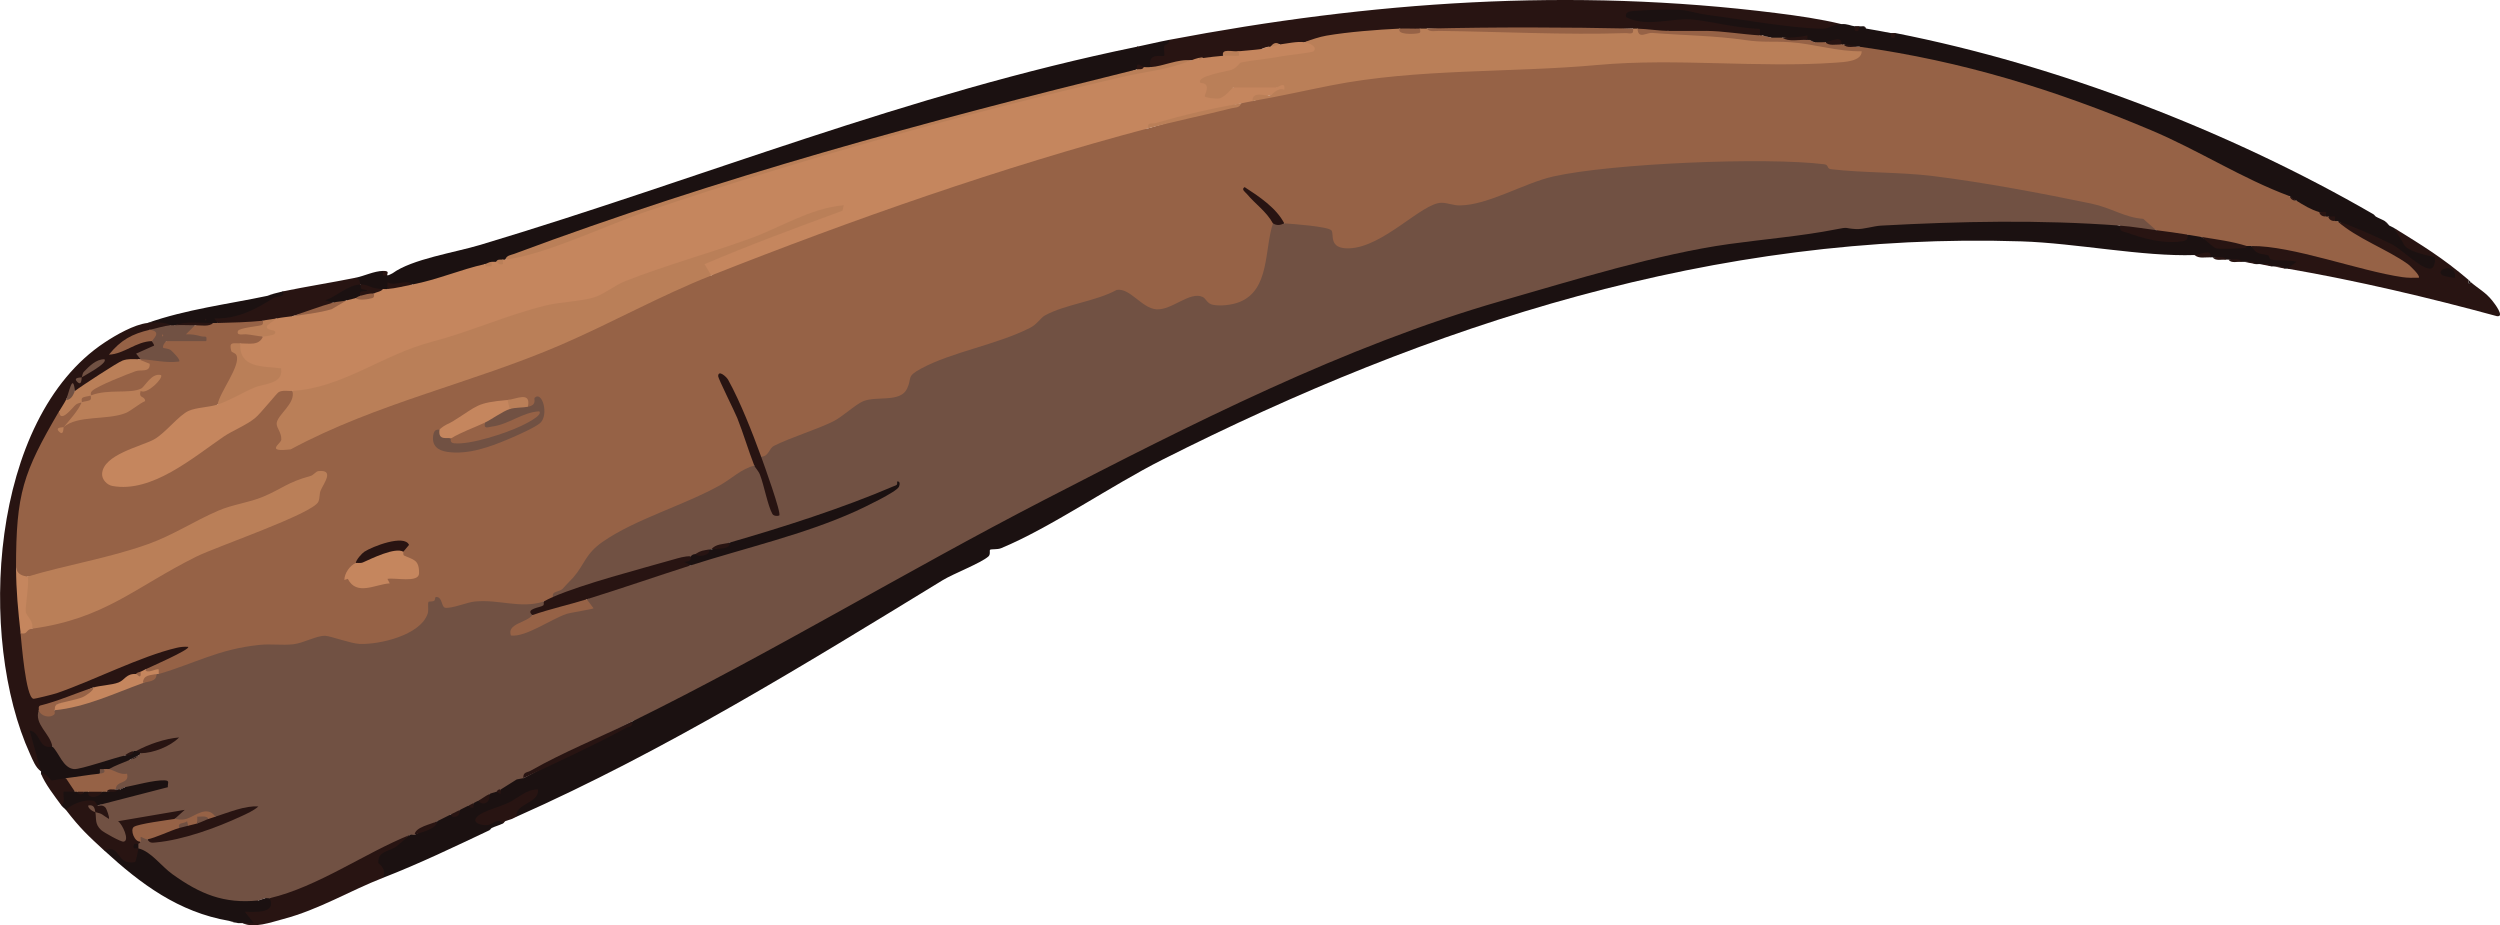 <?xml version="1.0" encoding="utf-8"?>
<!-- Generator: Adobe Illustrator 29.1.0, SVG Export Plug-In . SVG Version: 9.03 Build 55587)  -->
<svg version="1.1" baseProfile="tiny" id="Layer_1" xmlns="http://www.w3.org/2000/svg" xmlns:xlink="http://www.w3.org/1999/xlink"
	 x="0px" y="0px" viewBox="0 0 1103.97 408.59" overflow="visible" xml:space="preserve">
<g>
	<path fill="#1B1111" d="M936.1,99.63c7.99,3.44,21.25,7.33,30,4c2.27-1.62,4.37-1.25,6,1c6.15,3.53,13.1,4.21,20,4
		c0.56-1.91,1.44-1.91,2,0c5.68,2.78,11.53,4.29,17.57,4.52c6.14,0.91,3.95,5.84-1.57,5.48c-0.32-0.06-0.68,0.06-1,0
		c-1.55-0.72-3.22-1.06-5-1c-0.32-0.05-0.68,0.05-1,0c-1.55-0.72-3.22-1.06-5-1c-0.64-0.1-1.36,0.1-2,0c-1.55-0.72-3.22-1.05-5-1
		c-0.33-0.04-0.67,0.04-1,0l-6-1c-0.33-0.01-0.67,0.01-1,0l-6-1c-0.33-0.01-0.67,0.01-1,0c-1.37-0.86-3.7-1.19-7-1
		c-22.9,0.76-52.35-5.27-76.46-6.04c-134.99-4.34-260.81,36.57-379.56,96.52c-22.18,11.2-49.49,30.09-71.03,38.98
		c-1.63,0.67-4.39,0.29-4.85,0.7c-0.35,0.31,0.31,2.02-0.72,2.93c-3.37,2.99-15.43,7.57-20.27,10.53
		c-61.25,37.43-122.25,75.11-188.11,104.39c-3.55-0.97-1.22-4.22,1.11-5.97c11.37-7.21,0.95-1.28-3.9,1.67
		c-6.82,2.28-22.35,8.83-4.22,4.36c1.66,0.22,1.69,1.42,1.01,2.94c-1.71,0.82-3.55,1.31-5,2l-1,1c-15.72,7.42-30.79,14.69-47,21
		c-5.97-8.24-4.76-10.98,5.1-14.68l6.9-4.32c0.49-2.65,1.33-2.57,2,0c3.38-1.91,6.71-3.91,10-6c1.08-2.73,3.17-3.77,6-3
		c2.14,0.38,2.78-0.24,4-2c0.4-2.38,1.85-3.1,4-2l2-1c-0.28-2.01,0.56-2.43,2-1c2.94,0.12,3.54-0.55,5-3c0.19-2.9,1.44-3.45,3-1l2-1
		c-2.2-1.81,4.51-5.67,6.3-6.26c1.83-0.6,2.82-0.85,3.7,1.26c16.3-8.48,32.3-16.81,48-25c3.49-2.82,7.05-5.6,11.01-7.73
		c54.71-29.45,109.41-58.92,163.94-88.72C591.31,146.44,740.2,92.21,894.82,95.95C909.07,95.19,922.83,96.42,936.1,99.63z"/>
	<path fill="#1B1111" d="M159.1,125.63c4.54,1.56,4.54,3.22,0,5c0.05,1.2-0.93,1.15-2,1c-0.59,2.95-2.08,3.29-4,1
		c-2.37,1.38-4.37,1.72-6,1c-3.76,0.39-6.39,0.58-3.11-3.3C145.17,128.94,157.88,121.93,159.1,125.63z"/>
	<path fill="#1B1111" d="M516.1,17.63c2.91,0.21,2.17,2.45-0.06,3.69c0.78,5.01-1.66,5.46-5.89,5.58c-0.35,1.14-1.03,2.05-2.04,2.73
		c-0.35,1.62-2.45,1.66-3,0l-3,1l-7.01,2.59c-92.02,21.79-184.6,48.93-271.99,81.41c-0.33,0.87-0.67,0.87-1,0
		c-0.41,1.09-1.41,1.43-3,1c-0.23,1.98-1.23,1.89-2,0c-0.19,1.37-2.01,1.7-3,1l-2.68,2.7c-4.38,1.68-24.69,8.13-27.36,7.26
		c-0.68-0.22-1.33-0.57-1.96-0.96c-3.7-0.44-7.8,0.16-11,2c-0.22,2.04-1.23,1.95-2,0c-4.04,1.79-7.19,0.2-10-2
		c-2.45,0.58-2.47-1-2-3c3.72-0.75,7.98-2.9,12-3c0.7,0.55,1.37,1.22,2,2c0.09,0.08,1.82-0.66,2.24-0.96
		c8.58-6.28,27.38-9.12,38.76-12.54c98.38-29.53,188.3-66.63,290-87.5c0.39,0.3,0.39,0.3,0,0C506.77,19.68,511.36,18.54,516.1,17.63
		z"/>
	<path fill="#281412" d="M813.1,10.63c-0.45,2.67-5.75,4.01-8.39,4.06c-8.7-0.5-17.33-1.24-25.88-2.23
		c0.88,1.86,0.24,2.66-1.73,3.17c-0.29,0.53-0.62,1.01-1.07,1.27c-0.94,0.55-18.8-1.64-21.58-2.05c-0.34-0.05-0.6-0.57-0.85-1.22
		c-0.14,0.65-0.29,1.16-0.46,1.17c-5.13,0.22-11.96-0.01-16.54-1.17c-3.37,0.56-10.88,1.23-13.5-1c-0.56,1.91-1.44,1.91-2,0
		c-30.27,1.18-60.6,1.18-91,0c-1.14,2.55-1.87,2.55-3,0c-2.14,1.86-6.68,1.64-9,0l-2.39,2.12c-12.03,0.26-23.78,1.74-35.25,4.43
		l-4.36-0.55c-1.49,2.58-9.36,3.73-11,1c-1.51-0.39-2.75,0.19-4,1c-0.25,0.89-0.58,0.87-1,0l-3,1c-1.17,3.26-8.12,3.84-10,1
		l-0.52,1.03c-3.08-0.43-5.24-0.11-6.48,0.97c-2.83,2.75-5.63,3.06-9,1c-0.84,0.29-1.51,0.29-2,0c-0.45,2.72-1.02,2.92-3,1
		l-16.59,3.74c-0.66,0.29-1.11,0-1.41-0.74c-1.63-6.8,5.43-4.4,6.01-4.99c0.25-0.26-0.28-3.1,0-4.32c0.2-0.87,2.69-0.67,1.99-2.69
		C605.39,0.65,693.92-5.63,784.46,5.78C793.98,6.97,803.78,8.38,813.1,10.63z"/>
	<path fill="#1B1111" d="M777.1,15.63c0.11-3.46,0.64-2.78-2.45-3.01c-9.93-0.73-17.1-2.77-26.16-3.88
		c-10.12-1.25-20.71,3.67-30.38-1.13c-0.63-2.02,1.03-2.6,2.72-2.73c5.95-0.45,17.3-1.03,22.84-0.34c2.15,0.27,6.67,1.6,10.88,2.13
		c14.86,1.86,35.23,5.72,50.12,6.01c3.03,0.06,4.67-1.87,8.43-2.06c2.84-0.14,4.09,0.78,6,1h2c0.64,0.09,1.36-0.1,2,0l1,1
		c3.77,0.61,7.27,1.29,11,2h2c71.72,14.09,147.85,43.45,211,80l1,1c1.28,0.75,2.73,1.24,4,2l2,2c0.53,0.32,1.27,0.55,2,1
		c5.11,6.04,10.04,9.55,17.63,12.1c4.59,2.34,2.03,8.19-2.77,7.78c-12.46-8.73-25.99-16.02-39.86-22.88c-0.31,0.86-0.64,0.86-1,0
		l-3-2c-0.32,0.88-0.65,0.87-1,0l-3-2c-2.7,2.7-10.3-1.32-10-5c-1.2-0.32-2.27-0.97-3-2c-7.01-0.26-13.93-2.57-20.76-6.92
		c-25.83-14.09-52.72-25.95-80.88-35.59c-27.45-9.4-52.68-14.58-80.89-20.35c-2.67-0.55-5.11-1.83-7.47-3.13
		c-2.43,0.05-4.77-0.28-7-1c-0.19,0.88-0.52,0.85-1,0c-1.42-0.94-3.76-1.27-7-1c-1.03,1.71-3.56,1.24-5,0l-2-1
		c-0.19,0.89-0.52,0.86-1,0c-3.64-0.37-7.31-0.7-11-1c-1.23,1.4-3.76,1.39-5,0l-4-1C777.92,16.52,777.58,16.49,777.1,15.63z"/>
	<path fill="#281412" d="M65.1,142.63c3.08-0.71,6.2-1.19,9.37-1.37c0.55-0.03,0.8,1.42,0.63,2.37c-1.04,4.11-6.03,2.81-9,2
		l-1.17,2.35c-6.02,1.46-15.61,7.37-3.79,1.83c3-1.52,4.98-1.25,5.96,0.82c6.5,0.41-0.08,5.49-3.93,6.31l-1.07,1.69h-1
		c-0.77,1.68-2.98,2.54-6.61,2.59l-19.16,12.26l-2.22-0.85l-1.34-0.27c1.55-2.96,0.66-1.54-2.66,4.27c2.15,2.26-0.09,5.47-3,5
		l0.28,3.5c-12.47,19.04-18.3,39.68-17.26,62.51l-2.01,2.99c-0.01,1.65,0.7,2.95,2.04,3.96l0.59,15.27c0.9,3.44,1.6,6.73-0.63,9.77
		l2.1,0.92c0.44,8.79,1.82,17.4,4.14,25.83c15.86-4.42,31.42-10.19,46.7-17.3c19.86-9.67,33.07-4.11,8.6,5.77
		c-2.15,0.2-4.33,0.46-6.54,0.78c0.27,2.01-0.57,2.44-2,1c-0.15,1.26-0.93,1.45-2,1c-3.92,5.09-13.19,9.29-19,6
		c-7.73,4.07-15.73,7.4-24,10c2.15,4.65,4.6,9.15,7.37,13.52l-1.37,2.48c-0.31,3.58-3.87,2.23-5.92,0.2l2.47,8.89l-1.54,1.92
		c-2.41-1.59-3.69-5.08-4.86-7.64c-23.3-51.02-17.95-148.11,32.95-181.77C51.13,147.96,59.24,143.3,65.1,142.63z"/>
	<path fill="#281412" d="M1032.1,97.63c6.59,2.07,17.79,7.06,24.21,10.29c4.22,2.12,13.45,11.51,17.22,10.65
		c1.72-0.39,2.01-4.51,1.58-4.94c-0.57-0.56-12.9-2.04-14-6.51l-4-6.5c12.63,7.82,21.63,13.29,33,23c-0.22,1.77,0.11,2.11,1,1
		c2.97,2.62,6.48,4.41,9.41,8.09c0.92,1.15,5.78,7.4,2.1,6.91c-30.43-8.28-61.42-15.6-92.52-21l4-2.99
		c-3.36-1.04-8.39-0.35-11.32-1.02c-0.75-0.17-0.54-1.72-1.41-1.95c-3.35-0.9-4.69,0.07-7.28-4.03c3.43-2.29,7.99-2.51,13.69-0.68
		c18.85,4.83,37.77,9.06,56.74,12.71c-10.18-6.97-20.77-13.61-31.8-19.91L1032.1,97.63z"/>
	<path fill="#1B1111" d="M61.1,372.63c2.67,0.35,2.52,1.16,0,2c1.32-2.16,2.58-1.45,4.36-0.3c13.01,11.51,27.06,23.21,45.88,21.52
		l2.76,1.78l3-1c0.57-1.92,1.46-1.91,2,0c6.83,3.67-1.24,8.47-6.59,8.31c1.73,3.11-0.07,4-5.41,2.69c-0.65,0.02-1.35,0.05-2,0l-4-1
		c-22.21-3.82-38.97-16.29-55-31c-0.26-3.58,3.77-3.12,6.15-1.3c4.12,5.65,6.34,6.03,6.68,1.14l2.17-0.85
		C56.93,380.27,55.09,368.07,61.1,372.63z"/>
	<path fill="#281412" d="M181.1,368.63l-6.23,5.32c-3.33,2.19-8.12,1.92-7.79,7.11c0.02,0.38,3.85,2.18,2.02,6.58
		c-14.82,5.77-28.18,14.04-44.24,18.26c-5.2,1.37-12.76,4.16-17.76,1.74c1.66-0.05,3.34,0.05,5-0.01l-3.99-4.99
		c4.43-0.02,14.1,0.97,10.99-6.01l2.72-2.77c18.47-7.08,36.42-15.44,53.84-25.09C177.38,367.69,179.25,367.82,181.1,368.63z"/>
	<path fill="#281412" d="M159.1,125.63c3.71-0.22,4.34,1.99,10,2c1.3,3.04-2.23,4.51-4,2c-0.85,1.44-4.81,2.21-6,1
		c-1.1-3.17,3.01-1.37,3.01-2.5C158.18,127.45,159.88,127.69,159.1,125.63z"/>
	<path fill="#281412" d="M157.1,122.63c2.16,0.8,1.56,1.84,2,3c-5.75,0.33-10.08,5.11-15.51,7l3.51,1l-1.24,1.72l-16.76,4.28
		c-0.59,3.04-5.48,3.6-7,1c-2.82,1.86-4.82,2.2-6,1c-6.14,2.09-14.17,4.46-20,1c-6.05-2.49-0.11-4.49,4.48-4.4
		c8.44-2,17.02-6,24.52-9.6C135.7,126.46,146.5,124.78,157.1,122.63z"/>
	<path fill="#281412" d="M29.1,357.63c-1.79-6.92,15.31-6.08,14.97-4.09c-0.14,0.8-0.38,1.5-0.97,2.09c11.91-1.83,5.93,14.6-1,3
		c-1.94-2.34-1.94-2.34,0,0l1.92,1.59c-1.45,3.75,8.52,9.48,9.55,9.01c-2.48-3.88-2.78-6.78-0.9-8.71
		c0.96-1.05,27.08-5.73,28.13-4.76c3.97,3.64,0.04,5.27-3.69,5.88c0.17,0.84-0.01,1.56-0.62,2.12l-15.96,2.92l1.58,4.97
		c1.41,1.53,0.83,2.11-1,1c-0.55,0.3-1.65-0.6-2.01,0.51c-0.69,2.14,0.9,1.22,2.01,1.49c-0.16,1.1-1.03,5.96-1.58,6.06
		c-8.63,1.48-5.95-8.23-13.42-5.06C38.94,369.06,35.37,365.78,29.1,357.63z"/>
	<path fill="#1B1111" d="M18.1,340.63l-4.99-18c4.81,0.38,3.84,8.65,9.99,7l1.28-0.59c2.45,3.35,5.26,6.22,8.45,8.61l20.34-5.6
		l1.93,1.59c1.51-0.39,2.85-1.05,4-2c0.33-0.89,0.66-0.89,1,0c2-0.68,2.67-0.35,2,1c0.29,0.96-0.04,1.29-1,1l-4,2
		c-0.48,4.16-5.46,4.24-9,4c-0.66,2.56-0.99,2.41-2,0c-0.39,0.83-1.06,1.49-2,2c-3.38,3.39-10.92,4.58-15,2
		c-3.03,5.77-7.8,2.09-11-2C17.99,341.35,18.2,340.94,18.1,340.63z"/>
	<path fill="#1B1111" d="M125.1,128.63c0.63,3.09-2.65,1.88-4.3,2.94c-7.88,5.07-15.99,9.32-26.19,9.05l1.5,2.01
		c-0.56,1.92-1.44,1.92-2,0c-5.65,0.28-11.32,0.62-17,1c-0.24,2.02-1.23,1.93-2,0c-2.02-1.57-7.27-1.31-10-1
		c17.13-6.04,35.32-8.26,53-12l3-1C122.44,129.35,123.76,128.91,125.1,128.63z"/>
	<path fill="#1B1111" d="M55.1,347.63c1.48-5.59,28.81-7.47,19.66,1.61c-1.01,1-26.08,7.5-27.5,7.38c-1.02-1.14-2.41-1.47-4.16-0.99
		c-0.46-0.26-0.82-1.77-1.76-1.97c-3.87-0.86-9.44,1.24-12.24,3.97c-0.38-0.5-1.26-0.99-2-2c-2.08-5.94-0.09-11.15,6-6
		c0.19-0.89,0.52-0.85,1,0c1.02,0.68,1.98,0.76,3,0c0.3-1.91,1.09-1.8,2,0c1.6,1.16,3.11,1.54,6,0c0.56-1.91,1.44-1.91,2,0l5-1
		c0.33-0.86,0.67-0.86,1,0L55.1,347.63z"/>
	<path fill="#281412" d="M222.1,363.63c-1.94-2.75-4.85,0.52-6.62,0.71c-2.97,0.32-7.98-1.07-4.31-4.15
		c2.46-2.06,9.94-4.1,13.31-5.69c4.25-1.99,8-6.06,13.11-5.89c0.58,6.29-10.12,6.02-9.49,12.01l-2,1l-3,1
		C222.75,362.9,222.44,363.47,222.1,363.63z"/>
	<path fill="#281412" d="M18.1,341.63c2.37-0.38,4.3,2.99,4.59,3c0.86,0.03,4.69-0.79,6.41-1c3.02-0.05,6.1,3.34,4,6
		c-1.08,0.02-4.83-0.19-5.01-0.01c-0.46,0.47,0.97,5.34-0.99,6.01C24.23,351.75,19.8,346.02,18.1,341.63z"/>
	<path fill="#281412" d="M969.1,112.63c2.53-0.08,7.75-3.16,7,1C973.73,113.55,971.03,114.32,969.1,112.63z"/>
	<path fill="#281412" d="M990.1,115.63c-1.84-0.25-4.88,0.84-6-1C985.99,114.67,989.01,113.94,990.1,115.63z"/>
	<path fill="#281412" d="M983.1,114.63c-1.89-0.05-4.9,0.7-6-1C978.99,113.66,982.01,112.95,983.1,114.63z"/>
	<path fill="#281412" d="M996.1,116.63c-1.75-0.26-4.15-0.9-5-1C992.7,115.69,995.25,115.01,996.1,116.63z"/>
	<path fill="#281412" d="M1003.1,117.63c-1.78-0.29-3.89-0.83-5-1C999.7,116.69,1002.25,116.01,1003.1,117.63z"/>
	<path fill="#281412" d="M1009.1,118.63c-1.66-0.29-3.7-0.79-5-1C1005.7,117.69,1008.25,117.01,1009.1,118.63z"/>
	<path fill="#281412" d="M169.1,119.63c3.5-0.09,1.44,1.47,2,2C168.97,121.86,168.87,121.75,169.1,119.63z"/>
	<path fill="#281412" d="M837.1,14.63l-0.51,2.01c-1.85,0.32-1.59-0.31-1.49-2.01C835.72,14.75,836.49,14.51,837.1,14.63z"/>
	<path fill="#281412" d="M821.1,11.63l-0.51,2.01c-1.85,0.32-1.59-0.31-1.49-2.01C819.75,11.71,820.46,11.55,821.1,11.63z"/>
	<path fill="#281412" d="M105.1,407.63c-2.2-0.17-3.16-0.85-4-1L105.1,407.63z"/>
	<path fill="#281412" d="M121.1,129.63l-3,1C118.42,130.57,119.66,129.93,121.1,129.63z"/>
	<path fill="#1B1111" d="M226.1,361.63l-3,1L226.1,361.63z"/>
	<path fill="#1B1111" d="M1091.1,124.63l-0.99,1l-0.01-2C1090.46,123.94,1090.75,124.33,1091.1,124.63z"/>
	<path fill="#281412" d="M1049.1,95.63l-1-1C1048.54,94.89,1048.81,95.46,1049.1,95.63z"/>
	<path fill="#281412" d="M1055.1,99.63l-2-2C1054.31,98.36,1054.87,99.5,1055.1,99.63z"/>
	<path fill="#281412" d="M216.1,366.63l1-1C216.83,365.76,216.54,366.43,216.1,366.63z"/>
	<path fill="#281412" d="M824.1,12.63l-1-1C823.83,11.74,824.03,12.62,824.1,12.63z"/>
	<path fill="#966246" d="M777.1,15.63c0.33,0.02,0.67-0.02,1,0l4,1c1.66,0.06,3.34-0.02,5,0c3.96,0.21,7.63,0.54,11,1
		c0.33,0.02,0.67-0.01,1,0l2,1c1.65,0.02,3.35,0.08,5,0c3.11-0.32,5.45,0.01,7,1c0.33,0.01,0.67-0.02,1,0c2.25,0.7,4.58,1.03,7,1
		c45.69,6.39,86.25,18.99,128.68,36.82c20.91,8.79,40.28,21.38,61.32,29.18c0.73,1.03,1.8,1.66,3,2c3.13,1.97,6.42,3.97,10,5
		c1.5,0.36,2.5,1.03,3,2c0.05,0.09,0.66-0.04,1,0c1.51,0.37,2.51,1.03,3,2c0.08,0.14,0.67-0.1,1,0
		c8.73,7.74,21.94,12.37,31.25,19.03c0.69,0.49,5.69,5.18,4.74,5.97c-2.43,0.08-4.82,0.1-7.24-0.25
		c-19.1-2.77-48.73-13.98-66.76-13.74c-0.67,0.01-1.33-0.01-2,0c-6.89,0.21-13.94-0.33-20-4c-2-0.33-4.01-0.68-6-1
		c-4.96,1.98-9.79,1.29-14-2l-5.52-2.35c-43.91-15.18-93.04-19.89-139.89-23.2l-1.3-1.66c-25.64-2.12-51.81-1.31-77.63,0.44
		c-23.23,1.58-45.19,3.68-66.24,14.03c-10.58,3.47-16.82,4.04-27.26,3.14c-8.3,4.87-16.54,10-24.72,15.38
		c-8.05,4.34-22.41,8.63-23.46-4.42c-5.9-1.24-11.89-2-17.97-2.29l-1.01-2.07c-0.86,0.12-1.71,0.03-2.42-0.5
		c-3.05-2.24-1.73-4.23-1.77-2.04c-0.02,0.94-0.18,1.78-0.81,2.53l1.53,1.81c-1.47,18.23-6.92,41.98-30.64,35.23
		c-2.67-3.2-4.44-3.91-8.41-1.96c-12.3,8.19-18.86,4.12-29.43-3.61c-11.24,3.15-22.36,6.94-33.36,11.36
		c-3.51,4.19-8.02,6.4-13.15,8.27c-15.71,4.31-30.54,10.04-44.51,17.18c-1.18,5.48-3.23,9.87-9.53,10.64
		c-9.56-0.17-18.12,3.26-25.7,10.29l-26.1,10.76c-2.8,4.46-5.03,5.48-6.71,3.05c-2.7-1.42-4.42-4.12-5.17-8.1
		c2.14,4.14,2.87,8.17,2.17,12.1l-0.74,2.27c-16,10.17-33.77,17.89-51.53,25.34c-10.97,4.64-19.17,10.61-24.45,20.92
		c-3.3,3.93-7.39,7.09-12.28,9.46c0.3,2.92-1.84,3.98-4,2c-1.01,1.15-5.29,2.96-6.83,3.21c-12.4-1.97-24.45-1.44-36.16,1.57
		l-2.55-1.02c-1.83-4.42-3.28-3.27-4.33,3.46c-10.44,15.2-31.52,15.33-47.45,9.94l-12.45,3.61c-20.38-1.33-38.36,5.33-57.13,12.37
		l-3.11-1.15l-2.43-0.65c-3.59,1.38-4.78,0.93-3.57-1.35c1.4-0.68,20.4-8.97,19-9.99c-1.72-0.15-3.38,0.04-5.06,0.43
		c-15.91,3.74-36.97,14.53-52.96,20.04c-1.23,0.42-9.85,2.62-10.36,2.46c-3.37-1.03-5.15-24.71-5.62-28.94c0.87-2.19,3.17-4.85,5-2
		l3-2.47c20.71-4.48,40.04-12.97,57.97-25.46c19.33-9.15,38.91-17.72,58.72-25.69c3.82,0.57,9.24-13.42,8.61-14.02
		c-14.5,6.63-29.6,12.43-45.31,17.39c-24.97,14.51-51.73,21.61-79.87,27.86l-5.12-0.61c-2.24,4.32-5.06-0.38-5-4
		c0.04-32.8,3.08-41.76,19-69l1.54,0.3c3.33-4.79,6.15-6.22,8.46-4.3c2.03,1.82,0.48,3.85-1.03,5.64l-6.97,5.36
		c-1.88,1.87-1.88,1.87,0,0l5.91-4.84l18.98-2.67c18.41-8.28-2.65-6.92-10.88-5.07l-2.01-1.42c-0.87-0.18-2.02-0.75-1.91-1.44
		c0.69-4.18,20.08-11.38,24.79-11.65c-1.58-0.36-2.12-1.14-1.88-2.91c0.33,0,0.67-0.01,1,0l1.81-1.89l11.73,1.12
		c-3.7-2.36-9.52-7.49-2.04-7.22c0.1-0.77,0.27-1.85,0.87-2c3.46-0.89,13.66,0.68,16.63,2c-1.33-1.09-4.09-1.6-8.28-1.51
		c-4.24-3.36-0.25-4.62,3.28-5.49c2.44-0.33,5.11-0.66,8-1c0.67-0.01,1.33,0.02,2,0c6.71-0.16,13.32-0.34,20-1
		c3.41,0.4,0.64,4.81-3.03,4.44c1.86,0.12,2.87,0.98,3.03,2.56c3.52,4.65-8.21,7.48-10,3c-0.01,1.69-0.91,1.95-2.2,2.17
		c6.18,6.97-2.64,19.08-7.8,24.83l-0.8,2.3c-9.75,0.96-18.17,5.7-25.26,14.21l-15.43,6.67c-22.5,14.99,11.93,12.71,20.59,4.52
		c12.32-8.25,24.68-16.3,37.08-24.14l9.82-10.76c2.59-1.06,5.93-1.86,6.99,1.21c3.48,1.13,2.03,4.07,0.49,6.69
		c-5.87,6.6-6,7.05-3.45,15.13c-1.76,2.2-0.17,2.92,1.58,2.11c30.39-14.19,60.35-25.88,92.46-35.76
		c24.92-9.26,49.01-20.1,72.76-32.13c6.86-4.12,13.91-6.46,21.15-7.03l5-3.41c59.06-24.4,119.96-45.68,181.94-61.35l6.06-0.24
		c13.73-4.11,27.4-7.78,41-11c1.07-2.96,2.92-3.39,5-1c17.66-5.95,36.49-9.89,55.26-12.12c60.42-4.28,120.96-8.43,181.56-6.11
		c9.42,0.01,19.25-0.01,28.1-1.82c-29.33-4.26-58.33-6.39-88.56-8.06c-3.55,1.57-10.6,0.56-6.36-3.89c4.35,0.11,10.08,1,13.5,1h17
		C760.25,13.63,769.74,15.2,777.1,15.63z"/>
	<path fill="#966246" d="M40.1,174.63c5.11,0.76-1.44,7.32-4,3C31.01,176.87,37.59,170.29,40.1,174.63z"/>
	<path fill="#715143" d="M567.1,98.63c3.53,0.23,19.43,1.38,20.87,3.13c1.28,1.56-1.52,8.12,7.58,7.91
		c15.26-0.35,32.35-20.14,41.04-20.13c2.62,0,5.1,1.19,8,1.17c12.53-0.09,28.4-9.88,41.31-12.78c25.69-5.79,93.84-8.65,119.77-5.38
		c1.92,0.24,0.96,1.94,2.86,2.16c14.52,1.71,30.38,1.23,44.97,3.02c21.58,2.65,48.45,7.67,69.86,12.14
		c9.06,1.89,14.82,6.21,23.06,6.76l5.68,4.99c-4.09,3.04-11.95,0.35-16-2c-35.31-2.64-70.18-1.91-105.49,0.01
		c-3.31,0.18-7.67,1.69-11.05,1.52c-5.33-0.27-2.64-1.12-9.24,0.2c-14.22,2.83-31.72,4.33-46.64,6.4
		c-31.55,4.38-68.82,15.98-100.79,25.16c-69.14,19.86-136.79,54.3-202.02,87.97C400,252.32,340.83,288.26,279.1,318.63
		c-16.31,8.29-32.31,16.63-48,25l-2.91,0.55l-7.09,4.45c-0.27,1.09-0.97,1.28-2,1c-0.69,0.34-1.88,0.46-3,1
		c-0.62,2.19-2.74,3.83-5,3c-0.67,0.33-1.33,0.67-2,1c-0.15,1.28-0.88,1.65-2,1c-1.32,0.67-2.68,1.34-4,2c-0.82,1.76-2.13,2.6-4,2
		c-2,0.99-4.01,2.02-6,3c-3.29,2.04-6.62,4.04-10,6c-0.5,0.19-1.51-0.2-2,0c-19.97,8.04-40.76,23-62,28c-0.58,0.14-1.38-0.11-2,0
		l-3,1c-15.24,1.58-25.8-2.87-37.93-11.57c-5.09-3.65-9.48-10.09-15.07-11.43c0.09-0.63-0.06-1.35,0-2c0.59-0.32,0.69-0.38,1-1
		c-3.89-3.24,2.75-6.03,3-1c1.38,0.42,2.32,0.47,3.7,0.16c11.08-2.46,21.02-5.69,31.57-9.82c0.27-0.11-4.69,2.21-5.26-0.34
		c-4.38-1.87-7.52-1.37-9.42,1.52c-1.4,0.73-9.47,2.19-8.58-0.52l4.48-4.02l-29.48,5.03c1.81,1.04,5.41,8.68,2.42,9.02
		c-1.22,0.14-8.76-4.1-9.85-5.1c-2.93-2.7-2.05-4.94-2.57-7.93c-1.71-0.37-3.74-2.38-3-2.99c2.32-0.33,2.67,1.07,3,2.99
		c3.36,0.73,2.89,1.17,5.99,3c0.38-0.47-1-4.42-1.52-5c-1.36-1.5-2.93-0.7-3.47-1l31-8.01c-0.15-1.87,1.05-2.95-1.5-3.03
		c-4.64-0.15-12.57,2.09-17.5,3.04l-2,1c-0.32,0.06-0.68-0.05-1,0h-1c-3.08-1.84-0.73-3.86,1.94-4.98c-3.19-0.56-4.84-1.9-4.94-4.02
		c2.81-1.65,6.01-2.69,9-4l4-2c0.34-0.33,0.69-0.64,1-1c-0.43-1.19,6.59-2.97,6.27-2.8c-2.14,1.17-5.82,1.85-8.27,1.8
		c-0.32-0.01-0.68-0.04-1,0c-1.12,0.98-2.46,1.64-4,2c-4.61,0.98-19.71,6.26-22.45,5.99c-4.85-0.47-6.54-7.1-9.55-9.99
		c-0.99-5.78-8.15-9.78-6-16c2.53,0.71,4.86,0.71,7,0l1.29-1.36c11.71-2.87,23.14-6.7,34.28-11.51l3.43,0.87
		c1.83-1.44,3.83-2.77,6-4c0.28-0.88,0.61-0.87,1,0c16.21-4.76,26.31-10.99,44.63-12.87c4.89-0.5,9.86,0.29,14.74-0.26
		c4.67-0.52,10.29-3.89,14.18-3.73c2.32,0.1,11.26,3.4,15.07,3.57c8.77,0.39,27.06-3.85,30.14-13.45c0.51-1.58-0.16-4.56,0.4-5.15
		c0.23-0.24,1.62,0.05,2.46-0.47c0.53-0.33,0.18-1.65,0.87-1.66c2.82-0.06,2.24,4.43,3.93,4.75c2.76,0.52,9.81-2.42,13.06-2.74
		c10.94-1.07,20.21,3.31,30.51,0.01c5.18,1.49-1.43,3.71-4.46,4.57l-0.54,1.43c0.66,0.61,0.92,1.32,0.71,2.15
		c-20.44,11.29,6.03-0.57,11.86-3.87l10.6-2.46c-0.15-1.04,0.15-1.99,0.83-2.83c13.8-7.63,30.32-13.29,46-15l2.07-2.06
		c23.84-7,47.35-14.98,70.52-23.93c-16.22,5.96-32.68,11.49-49.31,16.24c-0.95,0.27-1.99,0.24-3.06,0.2
		c-1.08-0.04-2.15-0.23-3.22-0.45c-2.25,1.28-4.91,2.28-8,3c-0.33,0.87-0.67,0.87-1,0c-0.97,1.73-4.03,2.11-6,2
		c0.44,2.51-0.14,2.55-2,1c-1.37,0.81-2.58,1.61-3.63,2.4c-18.37,4.69-36.53,10.22-54.48,16.57l-2.89-0.97
		c-0.43-2.94,2.84-1.87,4.61-3.9c1.76-2.03,3.41-3.54,4.45-4.73c5.07-5.85,5.25-10.39,13.02-15.78
		c14.42-10.01,35.9-16.06,51.95-25.05c4.73-2.65,9.48-7.32,14.97-8.53l2.17-0.26c-0.76-1.66-0.9-2.61,0.83-3.74
		c3.39,0.06,3.38-3.62,5.72-4.78c7.64-3.82,18.64-7.07,26.19-10.81c3.97-1.97,9.63-7.39,13.14-8.86c5.93-2.48,16.43,0.76,19.41-5.59
		c2.31-4.92-0.51-5.22,6.17-8.83c13.54-7.34,33.1-10.43,48.05-17.95c3.25-1.63,4.67-4.42,6.6-5.49c8.79-4.89,22.49-6.23,31.69-11.28
		c5.86-1.12,11.07,8.1,17.59,8.55c6.83,0.47,14.76-8.12,20.44-5.45c1.52,0.72,1.86,2.94,4.53,3.46c3.44,0.67,8.46,0.06,11.72-1.24
		c13.44-5.36,10.93-23.22,14.76-34.74C563.29,96.76,565.92,96.79,567.1,98.63z"/>
	<path fill="#281412" d="M952.1,101.63c4.66,0.58,9.37,1.25,14,2c0.02,2.71-1.19,2.8-3.45,3.05c-7.88,0.87-15.88-1.27-23.22-3.88
		c-1.86-0.66-3.47-0.38-3.33-3.17C941.83,100.06,946.58,100.95,952.1,101.63z"/>
	<path fill="#281412" d="M279.1,318.63c0.53,2.43-1.24,2.07-2.63,2.82c-14.77,7.99-30.17,15.03-45.37,22.18
		c-0.22-2.8,1.72-2.43,3.22-3.29C248.69,332.16,264.29,325.92,279.1,318.63z"/>
	<path fill="#281412" d="M992.1,108.63c-0.09,0,0.08,0.94-1.48,0.97c-3.36,0.06-9.1,0.6-12.05,0.05c-1.02-0.19-5.03-4.11-6.47-5.02
		C978.78,105.73,985.64,106.56,992.1,108.63z"/>
	<path fill="#281412" d="M193.1,362.63c-0.26,3.48-6.87,4.8-10,6C183.16,365.28,190.29,364.02,193.1,362.63z"/>
	<path fill="#281412" d="M211.1,353.63c1.45-0.71,3.14-2.09,5-3C216.72,354.15,213.57,356.24,211.1,353.63z"/>
	<path fill="#281412" d="M203.1,357.63c-0.01,2.29-1.24,3.43-3.48,2.98l-0.52-0.98C200.43,358.98,201.77,358.3,203.1,357.63z"/>
	<path fill="#281412" d="M209.1,354.63l-0.01,1.99l-1.48,0l-0.51-0.99C207.77,355.3,208.43,354.97,209.1,354.63z"/>
	<path fill="#281412" d="M221.1,348.63l-0.01,2l-1.99-1C219.43,349.47,220,348.3,221.1,348.63z"/>
	<path fill="#C5865E" d="M576.1,18.63c4.86-1.42,8.95,1.77,4.55,5.88l-31.55,4.91c-4.35,3.22-9.57,5.27-15.63,6.17l1.4,2.49
		c-1.19,6.11,5.23,3.23,7.38,0l2.35,0.55c0.1-0.77,0.32-1.92,0.88-2c1.49-0.21,15.95-0.34,16.72,0c0.74,0.33,1.11,1.21,1.41,2
		c-0.89-5.28,8.17-2.83,4.23,2.02c-5.32,0.82-10.23,2.15-14.73,3.98c-1.63,0.28-3.29,0.71-5,1c-13.95,3.31-27.34,6.8-40.17,10.49
		l-0.83,0.51c-64.6,17.13-130.89,40.4-193,65c-3.67,1.32-5.83-5.43-2.5-7.58c-16.98,5.12-33.76,10.71-48.72,19.19
		c-36.73,5.89-73.79,19.03-107.71,34.52c-7.36,3.16-15.04,5.7-23.03,6.61l-3.04-1.74c-1.98,0.12-4.1-0.46-6,0.49
		c-0.85,0.42-7.99,9.47-10.5,11.51c-3.95,3.21-9.95,5.53-13.83,8.17c-13.36,9.11-31.72,25.02-49.15,21.8
		c-2.34-0.43-4.68-2.83-4.54-5.38c0.45-8.51,17.27-12.08,22.93-15.18c4.94-2.71,11.01-10.78,15.36-12.64
		c3.57-1.53,8.79-1.49,12.73-2.77c4.14-4.04,9.24-7.13,15.3-9.27c11.89-3.39,15.63-4.7,0.8-6.24c-4.73-0.42-10.72-9.25-6.1-11.49
		c3.77-0.04,8.27,1.19,10-3c0.14-5.52,0.52-6.33,6-8c2.56-0.51,4.57-0.65,7-1c8.19-1.83,16.3-3.89,24-7c1.36-0.38,2.66-0.65,4-1
		c3.64-0.07,6.31-0.74,8-2c1.13-0.75,3.02-0.72,4-2c0.66,0,1.35,0.05,2,0c2.14-2.13,7.55-2.21,11-2c11.13-2.15,21.36-6.64,32-9
		c0.95,0.39,1.95,0.05,3-1c0.64-0.02,1.37-0.07,2,0l3-1c0.33-0.02,0.67,0.04,1,0c95.67-34.92,202.14-67.03,303-88
		c1.06-0.42,1.86-0.73,3-1c0.56,0.27,1.23,0.27,2,0c3-0.41,5.98-0.73,9-1c1.95-0.83,4.29-1.5,7-2c3.18-0.33,6.93-0.56,10-1l3-1
		c0.33-0.04,0.67,0.04,1,0c1.16-0.83,2.57-1.44,4-1C568.63,19.19,572.62,18.21,576.1,18.63z"/>
	<path fill="#BA7F58" d="M526.1,26.63c-11.42,4.5-19.59,4.77-31.05,7.45c-70.13,16.4-140.7,36.09-208.91,59.09
		c-17.5,5.9-46.04,19.63-63.04,21.46c0.64-1.92,2.44-1.96,3.97-2.53c90.58-33.77,181.25-58.4,275.03-81.47c0.24-1,1.24-1.33,3-1
		c0.9,0.11,2.07,0.05,3,0C513.67,29.32,520.14,25.94,526.1,26.63z"/>
	<path fill="#281412" d="M182.1,125.63c-3.68,0.71-7.23,1.68-11,2l0.01-3C174.82,126.74,179.13,122.96,182.1,125.63z"/>
	<path fill="#BA7F58" d="M222.1,114.63l-0.01,1.99c-1.46,0.65-2.68-0.96-2.99-0.99C219.61,114.31,221,114.71,222.1,114.63z"/>
	<path fill="#281412" d="M505.1,29.63c-0.63,1.38-2.04,0.76-3,1C501.63,26.6,504.08,29.51,505.1,29.63z"/>
	<path fill="#BA7F58" d="M217.1,115.63l-0.01,1.99l-2.49,0l-0.51-0.99C214.99,116.44,215.89,115.68,217.1,115.63z"/>
	<path fill="#281412" d="M502.1,20.63c0.47-0.47,1.59,0.93,0.5,1C502.25,21.66,501.88,20.86,502.1,20.63z"/>
	<path fill="#BA7F58" d="M618.1,12.63c1.5,1.28,7.31,1.94,9,0c1-0.03,2,0.02,3,0c28.83,0.92,61.74,1.03,89.24,0.71l1.76-0.71
		c0.67,0.01,1.33-0.02,2,0c0.28,4.92,3.89,1.71,6.5,1.91c13.89,1.09,27.9,1.22,40.95,3.14c8.05,1.18,12,0.45,20.04,0.97
		c10.06,0.65,21.03,4.22,31.51,3.99c0.08,4.52-7.85,4.78-11.46,5.03c-34.11,2.42-70.58-2.12-104.99,1.01
		c-38.78,3.54-79.54,1.46-117.95,9.05c-11.43,2.26-22.95,4.89-34.61,6.89c-0.23-4.61,5.92-2.15,7.55-2.4
		c1.24-0.19,3.46-3.84,6.46-2.6c0.61-4.01-2.54-0.99-3.51-0.99h-19c-0.39,0-3.52,4.29-6.24,4.84c-1.31,0.26-5.88-0.28-6.27-0.85
		c-0.5-0.73,3.33-5.77-1.99-6.01c-2.2-3.02,11.87-5.1,13.73-5.78c2.31-0.84,3.71-3.13,3.96-3.18c5.1-1.09,11.79-1.53,18.04-2.78
		c1.89-0.38,13.66-1.61,14.27-2.24c1.96-2.05-2.28-3.78-4.01-3.99c2.78-1.12,6.69-2.38,9.61-2.89
		C595.2,14.1,608.41,13.08,618.1,12.63z"/>
	<path fill="#966246" d="M721.1,12.63c0.56,3.02-1.53,1.94-3.45,2c-25.89,0.87-55.64-0.66-82.06-0.98
		c-1.69-0.02-4.45,0.64-5.49-1.02C659.87,11.92,691.32,11.99,721.1,12.63z"/>
	<path fill="#966246" d="M627.1,12.63c-0.09,0.92,0.54,1.75-0.63,2.02c-2.04,0.48-9.87,0.78-8.37-2.02
		C621.08,12.5,624.11,12.72,627.1,12.63z"/>
	<path fill="#BA7F58" d="M547.1,22.63l0.01,2c-2.31,0.16-4.71-0.2-7.01,0C539.21,21.22,544.15,22.94,547.1,22.63z"/>
	<path fill="#BA7F58" d="M565.1,19.63c-0.71,0.09-2.19,0.77-4,1C562.09,19.12,563.59,18.38,565.1,19.63z"/>
	<path fill="#BA7F58" d="M531.1,25.63l-1.37,0.85l-0.63-0.85C531.81,25,530.97,25.65,531.1,25.63z"/>
	<path fill="#BA7F58" d="M560.1,20.63l-3,1C557.26,21.61,558.24,20.86,560.1,20.63z"/>
	<path fill="#281412" d="M806.1,18.63c1.72-0.09,7.75-3.42,7,1C810.9,19.6,807.47,20.38,806.1,18.63z"/>
	<path fill="#281412" d="M787.1,16.63c3.89,0.05,7.2-0.15,11-0.99l0,1.99C794.57,17.39,789.81,18.64,787.1,16.63z"/>
	<path fill="#281412" d="M821.1,20.63c-2.19-0.24-5.58,0.9-7-1C817.13,19.81,818.77,20.31,821.1,20.63z"/>
	<path fill="#281412" d="M1028.1,95.63c0.82,0.11,2.73-0.23,3,0c0.25,0.21-0.23,1.62,0,2C1029.63,97.63,1028.54,97.07,1028.1,95.63z
		"/>
	<path fill="#281412" d="M1024.1,93.63c0.74,0.21,2.54-0.33,2.97,0.03c0.32,0.28-0.17,1.61,0.03,1.97
		C1025.63,95.63,1024.54,95.07,1024.1,93.63z"/>
	<path fill="#281412" d="M782.1,16.63l-4-1C780.22,15.75,781.89,16.63,782.1,16.63z"/>
	<path fill="#281412" d="M801.1,18.63l-2-1C800.84,17.7,800.99,18.63,801.1,18.63z"/>
	<path fill="#281412" d="M1014.1,88.63c-1.46-0.01-2.57-0.57-3-2L1014.1,88.63z"/>
	<path fill="#715143" d="M77.1,143.63c3.2-0.82,6.2-0.82,9,0l-4,4c2.28-0.13,4.51,0.27,6.69,0.87c1.72,0.47,2.77-0.72,2.31,2.14
		H73.6c-0.54,0-2.08,2.24-1.5,2.99c0.1,0.13,2.37,0.26,3.28,0.96c0.43,0.33,4.64,4.34,3.71,5.05c-5.76,0.81-11.49-0.79-16.99-0.99
		l-2-2.49l7.97-3.56c-0.02-0.62-1.04-1.74-0.97-1.95c-0.66-1.37-1-3.04-1-5c2.42-0.57,6.75-1.8,9-2
		C75.76,143.58,76.44,143.68,77.1,143.63z"/>
	<path fill="#BA7F58" d="M40.1,174.63c7.75-3.03,17.05-0.57,22.21-3.04c1.67-0.8,4.58-7.07,8.78-5.96c1.29,1.17-6.22,8.83-9,7
		c-1.01,3.57,1.9,1.97,2,4.48c-2.73,1.19-6.22,4.32-8.66,5.3c-8.1,3.23-21.29,0.82-27.33,6.22c-0.15,0.13,0.13,4.12-1.99,1.99
		c-2.13-2.13,1.87-1.84,1.99-1.99c2.77-3.31,6.32-7.14,8-11c0.96-0.45,3.3-0.47,3.86-1.17C40.41,175.91,39.95,174.95,40.1,174.63z"
		/>
	<path fill="#BA7F58" d="M61.1,158.63l5,2.01c0.27,4.04-3.88,2.43-6.22,3.27c-3.79,1.37-16.74,6.44-19.14,8.65
		c-1.09,1.01-0.44,1.69-0.63,2.08c-1.02,0.4-3.27,0.47-3.84,1.19c-0.46,0.58-0.02,1.48-0.16,1.81c-0.7,0.33-1.46,0.27-2.51,0.95
		c-1.11,0.72-7.07,8.97-7.49,3.05c0.96-1.64,2.16-3.38,3-5c1.37-2.08,2.71-3.42,4-4c2.42-1.91,18.94-12.73,21.05-13.44
		C56.64,158.35,58.61,158.61,61.1,158.63z"/>
	<path fill="#C5865E" d="M64.1,295.63c0.77,2.27,5.08-0.7,6,0.01l0,1.99c-0.3,0.09-0.68-0.08-1,0c-1.94,1.29-3.94,2.62-6,4
		c-12.73,4.59-25.41,10.69-39,12l-1.83-1.35c0,0,6.28-2.88,18.83-8.65c2.88-0.92,8.28-1.11,11.24-2.26c2.82-1.1,3.38-4,7.76-3.74
		c0.81-0.11,1.47-0.44,2-1C62.76,296.32,63.43,295.96,64.1,295.63z"/>
	<path fill="#C5865E" d="M12.1,254.63c0.88-0.31,1.63-0.18,2.23,0.49l-0.99,14.67c3.32,4.11,3.58,6.73,0.76,7.84
		c-2.81,0.38-1.75,2.74-5,2c-1.08-9.8-2.01-18.85-2-29C7.65,254.58,11.85,254.38,12.1,254.63z"/>
	<path fill="#966246" d="M66.1,145.63c5.74,0.75,1.22,4.31,1,5c-7.02,0.15-12.18,5.67-19,5.99
		C53.32,150.13,58.33,147.46,66.1,145.63z"/>
	<path fill="#966246" d="M41.1,303.63c0.7,1.25-3.9,3.92-4.41,4.14c-3.31,1.45-10.09,2.34-11.61,3.37
		c-1.19,0.81-0.69,1.79-0.98,2.49c-0.15,0.36,0.35,1.36-0.13,1.83c-1.85,1.79-5.91,0.94-6.87-1.83c0.18-0.52-0.38-1.61,0.64-2.07
		C25.76,309.6,33.28,306.14,41.1,303.63z"/>
	<path fill="#715143" d="M36.1,166.63c0.23-0.27,0.18-1.68,0.97-2.49c2.31-2.39,5.38-5.56,9.03-5.5
		C47.97,160.32,36.71,166.12,36.1,166.63c-0.15,0.13,0.13,4.12-1.99,1.99C31.98,166.5,35.97,166.79,36.1,166.63z"/>
	<path fill="#715143" d="M29.1,176.63c1.26-2.45,3-12.65,4-4C32.83,172.85,31.98,176.73,29.1,176.63z"/>
	<path fill="#966246" d="M62.1,296.63c0.4,3.94-1.5,1.03-2,1C60.55,296.78,61.5,296.92,62.1,296.63z"/>
	<path fill="#1B1111" d="M1084.1,122.63c-0.19,0.2-4.75-0.64-5.33-0.98C1074.28,118.99,1085.1,115.61,1084.1,122.63z"/>
	<path fill="#281412" d="M117.1,396.63l-3,1C114.26,397.62,115.52,396.92,117.1,396.63z"/>
	<path fill="#BA7F58" d="M122.1,140.63l-4,3c-1.7,2.9,5.44,1.41,3,3.98c-0.3,0.31-4.09,1.04-5,1.01c-1.59-0.05-5.09-0.82-7.5-1.01
		c-1.17-0.09-4.39,0.78-3.5-1.48c0.52-1.32,8.74-2.04,10.3-2.53c1.17-0.37,0.62-1.92,0.71-1.98
		C116.45,141.39,120.96,140.86,122.1,140.63z"/>
	<path fill="#966246" d="M153.1,132.63l-6.61,3.9c-5.78,1.72-12.13,2.34-17.39,3.1c5.89-1.95,12.05-4.32,18-6
		C148.89,133.13,151.3,133.14,153.1,132.63z"/>
	<path fill="#966246" d="M95.1,360.63c-0.3,2.8-1.05,3.03-3,1c-1.91-0.45-3.58,0.22-5,2c-0.13,2.95-2.63,3.59-4,1
		c-1.81-0.56-3.14-0.22-4,1c-0.64,4.19-10.1,5.57-14,5c-0.85,0.13-2.72-1.27-2.99-1.01c-0.16,0.61,0.18,1.63-0.01,2.01
		c-2.71,0.43-4.77-5.3-2.99-6.49c2.01-1.35,14.57-2.97,17.99-3.51c0.55-0.09,2.78,0.74,5.4-0.09
		C86.13,360.39,91.46,355.42,95.1,360.63z"/>
	<path fill="#966246" d="M48.1,339.63c2.08,0.41,5.11,2.73,8,2.01c1.22,4.88-4.91,2.75-5,6.99c-1.18,0.4-2.51,0.74-4,1
		c-0.67-0.01-1.33,0.01-2,0c-1.69,1.15-4.94,1.95-6,0c-0.67,0.01-1.34-0.03-2,0c-0.86,0.84-2.09,0.68-3,0c-0.33,0.02-0.67-0.01-1,0
		l-4-6c5.13-0.61,9.78-1.47,15-2c0.39-0.96,1.06-1.63,2-2C46.18,339.57,47.69,339.55,48.1,339.63z"/>
	<path fill="#281412" d="M60.1,331.63c5.68-3.01,12.59-5.43,19-5.99c-3.98,4.02-11.4,6.91-17,6.99
		C61.98,332.64,61.05,331.67,60.1,331.63z"/>
	<path fill="#715143" d="M46.1,339.63c-0.45,0.4,1.24,1.67-2,2l0-2L46.1,339.63z"/>
	<path fill="#281412" d="M55.1,333.63c0.91-0.86,2.84-1.86,4-2C58.47,333.97,56.71,333.29,55.1,333.63z"/>
	<path fill="#281412" d="M61.1,333.63c-1.81,1.79-2.32,1.26-4,2L61.1,333.63z"/>
	<path fill="#281412" d="M94.1,142.63c-1.66,1.78-5.5,0.98-8,1c-2.96,0.03-6.07-0.22-9,0C81.95,141.73,88.65,142.71,94.1,142.63z"/>
	<path fill="#281412" d="M90.6,140.63c0.65,0.33,0.65,0.67,0,1V140.63z"/>
	<path fill="#281412" d="M45.1,349.63c-0.94,2.72-7.03,3.32-6,0C41.18,349.59,42.84,349.59,45.1,349.63z"/>
	<path fill="#281412" d="M51.1,348.63c0.33-0.04,0.68,0.05,1,0c-0.83,1.56-3.4,1.02-5,1C47.81,348.05,49.82,348.78,51.1,348.63z"/>
	<path fill="#281412" d="M37.1,349.63c-0.14,1.5-2.86,1.5-3,0C35.09,349.56,36.11,349.67,37.1,349.63z"/>
	<path fill="#281412" d="M55.1,347.63l-2,1C53.21,348.61,53.55,347.93,55.1,347.63z"/>
	<path fill="#BA7F58" d="M129.1,172.63c22.23-1.36,39.85-16.05,61.75-21.75c16.84-4.38,32.66-11.69,50.04-15.96
		c6.85-1.68,15.37-1.77,21.41-3.59c4.22-1.28,9.26-5.4,13.81-7.19c17.93-7.08,37.14-12.3,55.17-18.83
		c13.54-4.89,26.34-13.33,41.31-14.69l-0.56,2.44c-20.45,7.5-41.16,15.16-60.92,23.59l3,4.99c-22.54,8.93-43.88,20.88-66.03,30.47
		c-39.33,17.03-81.75,25.87-119.69,46.31c-11.62,1.37-4.25-2.51-4.17-4.25c0.14-3.14-2.03-5.08-2.05-7.03
		C122.13,183.32,130.8,178.19,129.1,172.63z"/>
	<path fill="#BA7F58" d="M14.1,277.63c1.08-3.21-2.49-5.47-2.73-7.61c-0.25-2.2,1.83-14.29,0.73-15.39
		c17.51-5.24,35.94-8.17,53.18-14.32c11.16-3.98,20.49-10.23,31.03-14.77c6.73-2.9,13.39-3.46,19.97-6.23
		c8.42-3.54,10.6-6.35,20.87-9.13c1.26-0.34,2.36-2.03,3.43-2.14c7.31-0.8,2.34,5.42,1.01,8.59c-0.62,1.48-0.3,3.42-1.03,4.97
		c-2.53,5.3-44.97,19.78-53.82,24.18C59.63,259.25,46.34,273.23,14.1,277.63z"/>
	<path fill="#281412" d="M305.1,245.63c4.11,1.56-0.27,4.05-3.01,2.5c-0.24-0.14,4.93-0.99,3.01,1.5c-15.48,4.96-30.46,10.17-46,15
		c-4.31,4.12-13.51,6.5-19.75,7.69c-1.44,0.27-2.9-0.23-4.25-0.69c-3.41-2.85,3.66-3.34,4.77-4.27c0.48-0.4,0.14-1.68,0.23-1.73
		c1.07-0.61,2.88-1.52,4-2c13.77-5.92,37.83-12.15,53-16.49C299.72,246.4,302.34,245.55,305.1,245.63z"/>
	<path fill="#C5865E" d="M178.1,243.63c0.07,0.04-0.16,1.44,0.29,1.66c3.95,1.93,6.78,1.64,6.66,7.93
		c-0.09,4.3-10.79,1.75-13.96,2.41l1.01,1.98c-6.38,0.39-14.59,5.69-18.51-1.99l-1.52,0.49c0.01-2.91,2.41-6.39,5.03-7.49
		c2.15-2.79,19.25-10.07,20.7-6.56C178,242.55,178.07,243.09,178.1,243.63z"/>
	<path fill="#715143" d="M233.1,179.63c4.3-0.84,2.46-3.49,3.01-4c3.35-3.11,6.3,7.41,2.54,11.06c-2.04,1.98-10.79,5.81-13.88,7.12
		c-8.39,3.55-17.91,7.05-27.11,5.76c-4.27-0.6-7-2.66-6.38-7.21c0.47-3.44,2.37-2.36,2.81-2.73c1.09,1.47,2.41,2.07,3.97,1.82
		l1.03,2.18c7.16,0.27,14.33-1.04,21.52-3.92c-3.69,1.44-11.09,1.3-6.52-3.08c-0.31-3.32,8.19-8.4,11-6
		C224.87,177.35,232.24,176.74,233.1,179.63z"/>
	<path fill="#BA7F58" d="M106.1,151.63c-0.59,11.11,9.98,10,18,11.01c1.22,7-7.35,6.62-11.93,8.57c-4.89,2.08-10.76,5.71-16.07,7.43
		c0.79-5.28,10.35-17.28,8.32-21.77c-0.51-1.14-2.1-1.15-2.3-1.91C101,150.75,102.94,151.67,106.1,151.63z"/>
	<path fill="#C5865E" d="M224.1,176.63c2.9-0.53,3.54,2.61,1,4c-3.01,0.92-8.07,4.61-11,6c-1.68,4.23-10.53,7.7-15,7
		c-1.25-0.73-5.86,1.33-5-4c3.12-2.64,3.31-1.98,5.9-3.6C211.26,179.04,210.12,177.9,224.1,176.63z"/>
	<path fill="#281412" d="M336.1,201.63c1.02,2.8,9.12,25.21,8,25.99c-0.41,0.29-2.43,0.4-3.02-0.66c-2.1-3.77-3.65-12.61-5.49-17.33
		c-0.67-1.72-2.16-3.16-2.49-4c-2.68-6.88-4.78-14.1-7.51-20.99c-1.13-2.85-8.48-17.5-8.46-18.52c0.04-3.01,3.69,0.29,4.4,1.58
		C326.9,177.37,332.27,191.14,336.1,201.63z"/>
	<path fill="#281412" d="M178.1,243.63c-3.64-2.13-14.03,3.04-17.82,4.72c-1.18,0.52-2.68,0.07-3.18,0.28
		c0.14-1.44,2.73-4.29,3.76-4.97c3.48-2.31,17.75-7.86,19.76-3.03L178.1,243.63z"/>
	<path fill="#BA7F58" d="M548.1,45.63c-0.76,2.14-2.63,1.76-4.3,2.19c-12.13,3.08-24.7,5.63-36.7,8.81
		c-0.6-2.93,1.46-1.79,3.17-2.28C523.24,50.62,535.29,47.82,548.1,45.63z"/>
	<path fill="#281412" d="M567.1,98.63c-0.36-0.02-2.43,1.65-5,0c-2.82-5.19-7.84-8.58-11.51-12.99c-0.66-0.8-2.65-2.01-0.98-3.02
		C555.84,86.65,563.69,91.87,567.1,98.63z"/>
	<path fill="#BA7F58" d="M224.1,176.63c3.89-0.35,10.51-4.07,9,3c-2.33,0.46-5.47,0.22-8,1L224.1,176.63z"/>
	<path fill="#1B1111" d="M305.1,249.63l-3.01-1.5c4.1-0.22,2.66-2.1,3.01-2.5c0.99-1.14,1.59-0.74,2-1c2.27-0.11,4.38-0.22,6-2
		c0.32-0.06,0.68,0.06,1,0c3.04-0.68,5.71-1.68,8-3c23.63-6.82,49.91-15.21,72.54-24.92c1.19-0.51,1.76-0.34,1.48-2.07
		c1.54-0.3,1.21,1.51,0.83,2.33c-1.06,2.3-15.8,9.3-19.18,10.83C355.18,236.01,328.9,242.02,305.1,249.63z"/>
	<path fill="#966246" d="M259.1,264.63l3.01,3.99c-0.46,0.4-10.32,1.92-12.01,2.5c-6.85,2.35-17.99,10.33-24.48,9.52
		c-1.93-5.27,6.94-5.64,9.49-9.01C242.95,268.87,251.16,267.1,259.1,264.63z"/>
	<path fill="#281412" d="M95.1,360.63c5.87-1.86,13.13-4.97,19-4.5c-2.15,1.88-5.06,3.17-7.64,4.36
		c-10.93,5.07-25.55,10.4-37.54,11.51c-1.74,0.16-2.77,0.43-3.82-1.37c3.11-0.49,10.36-3.92,14-5c0.45-1.42,3.1-2.27,4-1
		c1.18-0.36,2.56-0.56,4-1c0.23-2.34,2.99-2.48,5-2C93.13,361.31,94.11,360.95,95.1,360.63z"/>
	<path fill="#966246" d="M69.1,297.63c0.13,3.51-3.65,3.15-6,4C63.26,297.82,66.54,298.26,69.1,297.63z"/>
	<path fill="#281412" d="M322.1,239.63c0.89,3.12-5.34,2.46-8,3C315.99,240.08,319.53,240.38,322.1,239.63z"/>
	<path fill="#281412" d="M313.1,242.63c0.99,2.58-4.99,3.72-6,2C309.73,242.98,310.32,243.19,313.1,242.63z"/>
	<path fill="#966246" d="M165.1,129.63c-0.12,0.08,0.57,1.61-0.68,2c-1.61,0.51-6.12,1.22-7.32,0c0.11-0.03,0.75-0.68,2-1
		C161.08,130.13,163.01,129.47,165.1,129.63z"/>
	<path fill="#966246" d="M71.6,147.63c0.65,0.33,0.65,0.67,0,1V147.63z"/>
	<path fill="#715143" d="M92.1,361.63c-1.39,0.44-3.05,1.4-5,2l0-3C88.7,360.73,91.29,360,92.1,361.63z"/>
	<path fill="#715143" d="M83.1,364.63c-1.57,0.48-2.83,0.65-4,1c-0.7-2.74,1.85-1.63,3.52-2.98L83.1,364.63z"/>
	<path fill="#966246" d="M214.1,186.63c-0.49,3.08,1.27,1.97,3.21,1.73c7.41-0.95,13.35-6.32,20.79-6.72c2,1.75-6.99,5.99-8.02,6.47
		c-6.79,3.23-22.37,8.38-29.53,7.64c-2.22-0.23-1.32-2.04-1.45-2.12C203.79,190.73,209.15,188.98,214.1,186.63z"/>
</g>
</svg>
